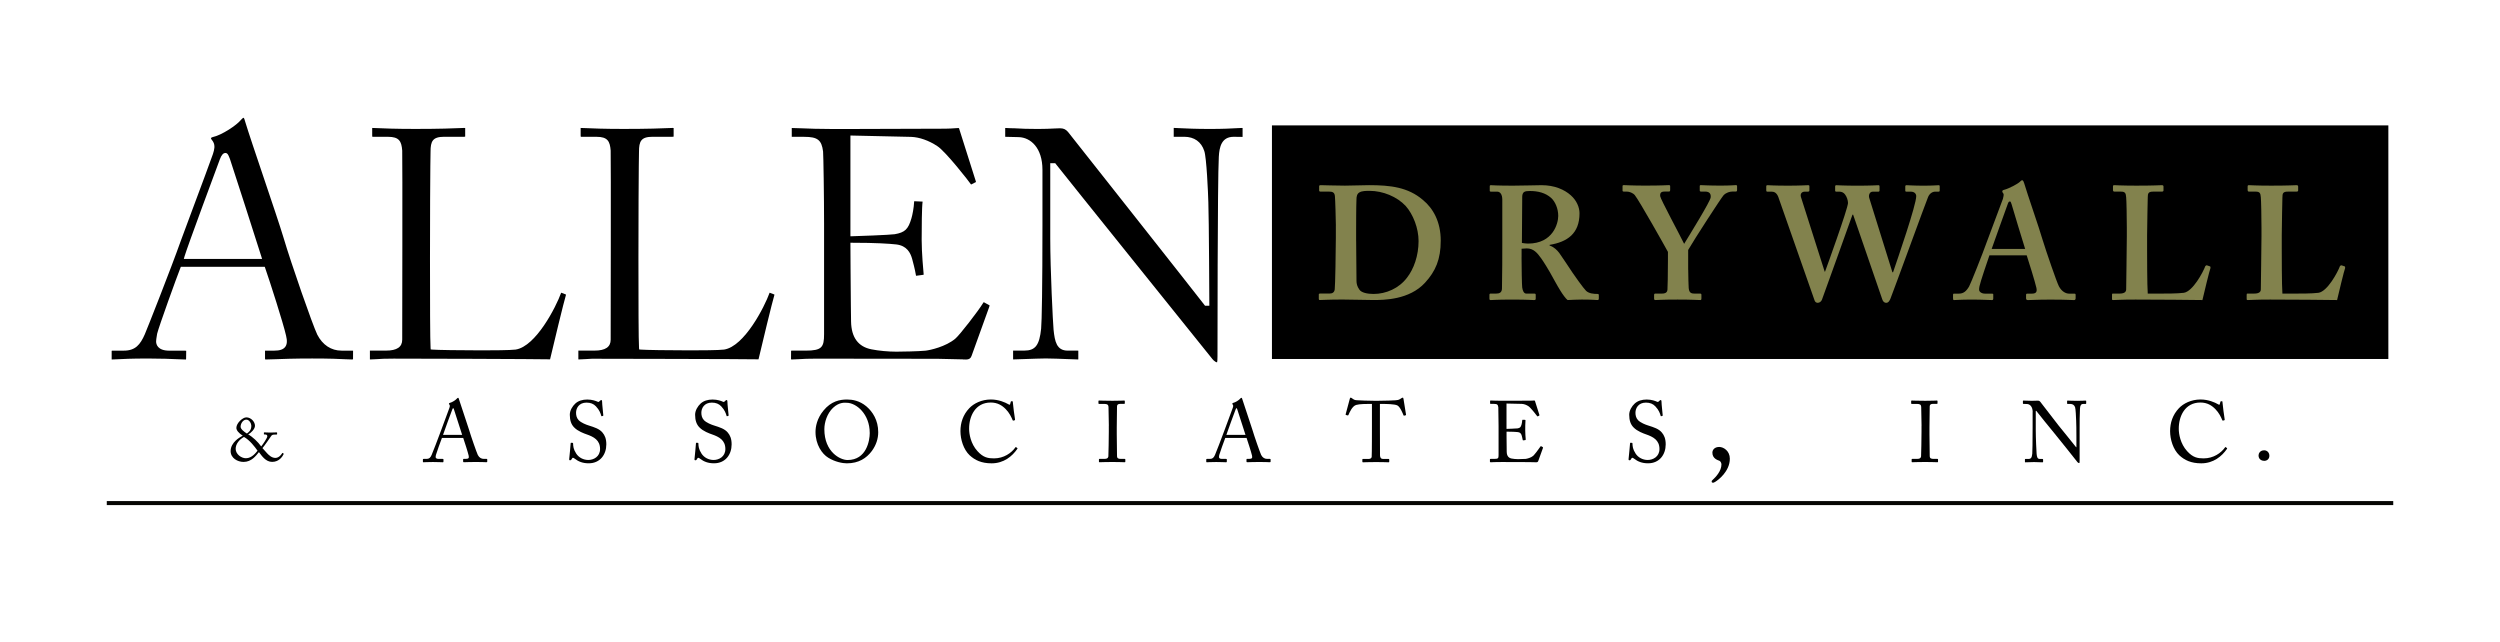 <?xml version="1.0" encoding="UTF-8"?>
<svg id="Layer_1" xmlns="http://www.w3.org/2000/svg" viewBox="0 0 1080 277.32">
  <defs>
    <style>
      .cls-1 {
        fill: #83834e;
      }

      .cls-2 {
        fill: #060604;
      }

      .cls-3 {
        opacity: .99;
      }
    </style>
  </defs>
  <g>
    <g>
      <path d="M190.91,189.2c-.37.93-2.43,6.61-2.61,7.4-.04.26-.11.63-.11.82,0,.52.45.82,1.27.82h1.75c.26,0,.37.07.37.26v.86c0,.26-.11.34-.3.34-.52,0-2.05-.11-4.26-.11-2.73,0-3.55.11-4.07.11-.19,0-.26-.07-.26-.3v-.9c0-.19.15-.26.3-.26h1.31c1.12,0,1.64-.52,2.17-1.72.26-.6,2.99-7.51,4.07-10.57.26-.75,3.29-8.78,3.62-9.79.11-.37.3-.86.04-1.27-.11-.15-.26-.34-.26-.49,0-.11.07-.26.34-.34,1.05-.22,2.69-1.34,3.1-1.87.19-.19.3-.34.49-.34.22,0,.3.22.41.64.71,2.35,3.62,10.72,4.33,13.11.86,2.91,3.29,9.86,3.81,10.95.63,1.23,1.61,1.68,2.54,1.68h1.23c.22,0,.3.11.3.26v.93c0,.19-.11.26-.37.26-.67,0-1.46-.11-4.48-.11s-4.41.11-5.27.11c-.19,0-.3-.11-.3-.34v-.86c0-.23.11-.26.34-.26h.93c1.05,0,1.38-.37,1.12-1.42-.3-1.35-1.83-6.13-2.35-7.62h-9.19ZM199.65,187.86c-.34-1.12-3.36-10.46-3.55-11.02-.11-.26-.19-.52-.3-.52-.15,0-.3.26-.41.56-.19.49-3.74,10.05-4,10.98h8.26Z"/>
      <path d="M248.37,198.21c-.45-.34-.67-.45-.86-.45-.22,0-.37.26-.6.64-.22.41-.41.45-.67.45-.22,0-.41-.19-.34-.6.15-.93.52-5.68.63-6.76.04-.22.11-.22.26-.22l.56.04c.15,0,.23.07.23.3.04,1.19.11,2.43,1.34,4.33,1.12,1.76,3.17,2.77,5.23,2.77,2.24,0,5.08-1.38,5.08-4.74,0-3.85-2.76-5.27-5.75-6.31-1.16-.41-3.85-1.35-5.45-3.03-1.23-1.23-1.87-2.99-1.87-5.46,0-1.87,1.16-3.7,2.32-4.78,1.34-1.27,3.21-1.79,5.23-1.79,2.13,0,3.77.63,4.41.93.34.19.52.15.71-.04l.49-.45c.19-.15.3-.22.49-.22s.3.3.3.63c0,1.31.49,5.12.52,5.94,0,.19-.04.26-.19.3l-.45.11c-.11.04-.19,0-.22-.11-.3-1.08-.79-2.54-2.32-4.15-1.01-1.08-2.32-1.61-4.07-1.61-3.32,0-4.52,2.47-4.52,4.37,0,1.05.22,2.28,1.16,3.25,1.08,1.08,3.17,1.91,4.26,2.24,2.58.82,4.67,1.46,6.02,3.1.97,1.16,1.64,2.61,1.64,5.08,0,4.41-2.69,8.18-7.62,8.18-2.61,0-4.45-.78-5.94-1.94Z"/>
      <path d="M302.5,198.21c-.45-.34-.67-.45-.86-.45-.22,0-.37.26-.6.64-.22.41-.41.45-.67.45-.22,0-.41-.19-.34-.6.15-.93.52-5.68.63-6.76.04-.22.11-.22.26-.22l.56.04c.15,0,.23.07.23.3.04,1.19.11,2.43,1.34,4.33,1.12,1.76,3.17,2.77,5.23,2.77,2.24,0,5.08-1.38,5.08-4.74,0-3.85-2.76-5.27-5.75-6.31-1.16-.41-3.85-1.35-5.45-3.03-1.23-1.23-1.87-2.99-1.87-5.46,0-1.87,1.16-3.7,2.32-4.78,1.34-1.27,3.21-1.79,5.23-1.79,2.13,0,3.77.63,4.41.93.34.19.52.15.71-.04l.49-.45c.19-.15.3-.22.49-.22s.3.3.3.63c0,1.31.49,5.12.52,5.94,0,.19-.04.26-.19.3l-.45.11c-.11.04-.19,0-.22-.11-.3-1.08-.79-2.54-2.32-4.15-1.01-1.08-2.32-1.61-4.07-1.61-3.32,0-4.52,2.47-4.52,4.37,0,1.05.22,2.28,1.16,3.25,1.08,1.08,3.17,1.91,4.26,2.24,2.58.82,4.67,1.46,6.02,3.1.97,1.16,1.64,2.61,1.64,5.08,0,4.41-2.69,8.18-7.62,8.18-2.61,0-4.45-.78-5.94-1.94Z"/>
      <path d="M357.79,197.72c-2.65-1.61-5.49-5.64-5.49-11.09,0-2.28.6-5.83,3.47-9.3,3.29-4,6.99-4.74,10.13-4.74,2.35,0,5.42.49,8.37,2.95,2.73,2.35,5.12,6.01,5.12,11.17,0,2.73-.86,5.57-2.8,8.18-2.28,3.03-5.6,5.27-10.76,5.27-1.83,0-5.08-.6-8.03-2.43ZM375.72,187c0-8.18-5.83-13-9.97-13-.56,0-3.1-.45-5.9,2.2-2.5,2.39-3.73,6.16-3.73,9.23,0,9.83,6.84,13.3,10.01,13.3,8.22,0,9.6-8.41,9.6-11.73Z"/>
      <path d="M418.91,196.71c-2.69-2.54-4-6.87-4-10.46s1.12-7.06,3.81-9.9c1.91-2.02,5.27-3.77,9.34-3.77,3.4,0,6.2,1.27,7.55,2.05.49.3.67.26.75,0l.3-1.08c.07-.22.15-.22.49-.22s.41.07.41.6c0,.71.75,6.2.93,7.25.04.19,0,.34-.15.37l-.56.15c-.19.04-.26,0-.37-.3-.52-1.23-1.35-3.03-2.91-4.63-1.57-1.61-3.55-2.88-6.5-2.88-6.69,0-9.38,5.94-9.34,11.39,0,2.17.67,6.39,3.59,9.6,2.54,2.84,4.67,3.14,7.17,3.14,4.22,0,7.51-2.32,9.23-4.74.11-.19.19-.22.3-.11l.49.37c.11.08.19.15.07.34-2.24,3.25-5.87,6.28-11.13,6.28-4.41,0-7.21-1.38-9.45-3.44Z"/>
      <path d="M479.02,183.94c0-.9-.11-7.62-.15-8.18-.07-.9-.45-1.27-1.87-1.27h-2.17c-.19,0-.3-.08-.3-.23v-1.01c0-.15.11-.22.26-.22.45,0,2.35.11,5.83.11s4.52-.11,5.04-.11c.19,0,.26.11.26.26v.93c0,.19-.11.26-.3.26h-1.76c-.75,0-1.31.3-1.31,1.05,0,.37-.11,8.63-.11,9.08v2.88c0,.37.11,9,.11,9.41,0,1.16.56,1.34,1.76,1.34h1.53c.19,0,.3.07.3.26v.97c0,.15-.11.22-.34.22-.45,0-1.94-.11-5.19-.11-3.55,0-5.16.11-5.57.11-.19,0-.3-.07-.3-.22v-1.01c0-.15.11-.23.3-.23h2.09c.75,0,1.53-.11,1.68-1.08.07-.56.19-8.63.19-10.61v-2.62Z"/>
      <path d="M529.31,189.2c-.37.93-2.43,6.61-2.61,7.4-.04.26-.11.63-.11.82,0,.52.45.82,1.27.82h1.76c.26,0,.37.07.37.26v.86c0,.26-.11.34-.3.34-.52,0-2.05-.11-4.26-.11-2.73,0-3.55.11-4.07.11-.19,0-.26-.07-.26-.3v-.9c0-.19.15-.26.3-.26h1.31c1.12,0,1.64-.52,2.17-1.72.26-.6,2.99-7.51,4.07-10.57.26-.75,3.29-8.78,3.62-9.79.11-.37.3-.86.04-1.27-.11-.15-.26-.34-.26-.49,0-.11.07-.26.34-.34,1.05-.22,2.69-1.34,3.1-1.87.19-.19.3-.34.49-.34.22,0,.3.22.41.64.71,2.35,3.62,10.72,4.33,13.11.86,2.91,3.29,9.86,3.81,10.95.63,1.23,1.61,1.68,2.54,1.68h1.23c.22,0,.3.11.3.26v.93c0,.19-.11.26-.37.26-.67,0-1.46-.11-4.48-.11s-4.41.11-5.27.11c-.19,0-.3-.11-.3-.34v-.86c0-.23.11-.26.34-.26h.93c1.05,0,1.38-.37,1.12-1.42-.3-1.35-1.83-6.13-2.35-7.62h-9.19ZM538.05,187.86c-.34-1.12-3.36-10.46-3.55-11.02-.11-.26-.19-.52-.3-.52-.15,0-.3.26-.41.56-.19.49-3.74,10.05-4,10.98h8.26Z"/>
      <path d="M592.67,174.49h-.93c-1.2,0-4.45,0-5.9.45-1.68.52-2.8,3.14-3.32,4.33-.07.19-.19.22-.38.19l-.67-.19c-.11-.04-.22-.08-.15-.3.37-1.34,1.68-6.16,1.76-6.57.07-.49.22-.6.37-.6.19,0,.3.04.45.15l.49.34c.67.49,1.05.6,2.13.63,1.98.07,3.55.22,7.06.22h1.79c4.07,0,5.68-.15,7.51-.22.82-.04,1.31-.15,1.94-.52l.71-.45c.19-.11.3-.15.45-.15.19,0,.26.11.34.6.07.45.78,5.08,1.08,6.72.04.19-.04.26-.22.3l-.6.15c-.15.04-.19,0-.3-.26-.3-.71-1.42-3.59-2.65-4.18-1.12-.56-4.63-.63-6.46-.63h-1.05v10.65c0,.52,0,10.98.04,11.62.07.93.38,1.49,1.27,1.49h2.35c.34,0,.37.11.37.38v.78c0,.19-.04.3-.37.3-.37,0-1.57-.11-5.23-.11s-5.16.11-5.68.11c-.3,0-.34-.15-.34-.37v-.71c0-.26.04-.38.26-.38h2.54c.75,0,1.2-.45,1.23-.9.11-1.08.11-12.55.11-13.26v-9.6Z"/>
      <path d="M650.84,185.28c.3,0,4.3-.15,4.74-.22,1.08-.19,1.38-.49,1.72-1.64.11-.37.26-1.12.3-1.83,0-.19.11-.26.26-.26l.93.04c.19,0,.26.15.22.3-.11.64-.11,3.7-.11,4.26,0,1.31.15,3.1.22,3.89,0,.19-.07.26-.22.3l-.82.11c-.19.04-.26-.07-.3-.34-.07-.49-.3-1.35-.41-1.76-.22-.78-.64-1.34-1.61-1.46-1.76-.19-4.33-.19-4.93-.19v2.31c0,2.02.07,5.64.07,6.39.04,1.94.97,2.69,2.13,2.91.75.15,1.83.26,2.76.26.63,0,2.5-.04,3.29-.11.64-.07,2.28-.49,3.25-1.31.45-.37,2.54-3.06,3.06-3.92.11-.19.22-.34.45-.22l.6.34c.19.11.19.22.07.52l-1.98,5.49c-.11.34-.37.56-.82.56-.19,0-1.01-.04-3.25-.07-2.24,0-5.86-.04-11.69-.04-1.38,0-2.43.04-3.17.04-.79.04-1.27.07-1.61.07-.22,0-.34-.07-.34-.26v-1.01c0-.15.11-.19.37-.19h1.49c1.72,0,1.87-.26,1.87-1.64v-12.51c0-3.1-.07-7.77-.11-8.15-.15-1.19-.52-1.46-1.9-1.46h-1.35c-.19,0-.3-.04-.3-.26v-1.01c0-.11.07-.19.26-.19.82,0,2.13.11,4.6.11h1.64c3.7,0,7.4-.04,11.09-.04.6,0,1.31-.07,1.49-.07s.26.07.3.19l1.91,6.01c.04.15.04.26-.11.34l-.56.3c-.11.07-.26-.04-.3-.11-.08-.15-2.84-3.7-3.74-4.26-.78-.52-1.83-.97-2.84-1.01l-6.65-.15v10.95Z"/>
      <path d="M706.02,198.21c-.45-.34-.67-.45-.86-.45-.22,0-.37.26-.6.64-.22.41-.41.45-.67.45-.22,0-.41-.19-.34-.6.15-.93.52-5.68.64-6.76.04-.22.11-.22.26-.22l.56.04c.15,0,.22.07.22.3.04,1.19.11,2.43,1.35,4.33,1.12,1.76,3.17,2.77,5.23,2.77,2.24,0,5.08-1.38,5.08-4.74,0-3.85-2.76-5.27-5.75-6.31-1.16-.41-3.85-1.35-5.45-3.03-1.23-1.23-1.87-2.99-1.87-5.46,0-1.87,1.16-3.7,2.32-4.78,1.35-1.27,3.21-1.79,5.23-1.79,2.13,0,3.77.63,4.41.93.34.19.52.15.71-.04l.49-.45c.19-.15.3-.22.49-.22s.3.3.3.63c0,1.31.49,5.12.52,5.94,0,.19-.04.26-.19.3l-.45.11c-.11.04-.19,0-.22-.11-.3-1.08-.78-2.54-2.32-4.15-1.01-1.08-2.32-1.61-4.07-1.61-3.32,0-4.52,2.47-4.52,4.37,0,1.05.22,2.28,1.16,3.25,1.08,1.08,3.17,1.91,4.26,2.24,2.58.82,4.67,1.46,6.01,3.1.97,1.16,1.64,2.61,1.64,5.08,0,4.41-2.69,8.18-7.62,8.18-2.61,0-4.45-.78-5.94-1.94Z"/>
    </g>
    <g>
      <path d="M830.11,183.94c0-.9-.11-7.62-.15-8.18-.07-.9-.45-1.27-1.87-1.27h-2.17c-.19,0-.3-.08-.3-.23v-1.01c0-.15.11-.22.26-.22.45,0,2.35.11,5.83.11s4.52-.11,5.04-.11c.19,0,.26.11.26.26v.93c0,.19-.11.26-.3.26h-1.76c-.75,0-1.31.3-1.31,1.05,0,.37-.11,8.63-.11,9.08v2.88c0,.37.11,9,.11,9.41,0,1.16.56,1.34,1.76,1.34h1.53c.19,0,.3.07.3.26v.97c0,.15-.11.22-.34.22-.45,0-1.94-.11-5.19-.11-3.55,0-5.16.11-5.57.11-.19,0-.3-.07-.3-.22v-1.01c0-.15.11-.23.3-.23h2.09c.75,0,1.53-.11,1.68-1.08.07-.56.19-8.63.19-10.61v-2.62Z"/>
      <path d="M878.12,178c0-2.2-1.12-3.44-2.47-3.47l-1.53-.04c-.19,0-.22-.15-.22-.26v-.97c0-.15.04-.22.22-.22s.49.04,1.05.04c.56.04,1.38.07,2.65.07s2.05-.07,2.5-.07c.49,0,.79.15,1.08.49l7.84,10.16c.41.52,6.72,8.26,7.62,9.45h.15v-4.45c0-3.32-.04-5.16-.11-7.02-.04-1.46-.22-5.12-.45-5.75-.3-.93-1.01-1.46-2.05-1.46h-1.19c-.15,0-.22-.08-.22-.26v-.97c0-.15.07-.22.22-.22.52,0,1.72.11,4.11.11,2.24,0,3.14-.11,3.62-.11.26,0,.3.11.3.26v.93c0,.15-.07.26-.22.26h-1.01c-1.01,0-1.38.63-1.46,2.05-.15,2.5-.15,6.2-.15,8.63v13.97c0,.52-.04.9-.19.9-.45,0-.79-.45-.9-.6l-4.56-5.75c-2.61-3.25-5.34-6.69-5.57-6.91-.41-.38-7.28-9-7.51-9.3h-.22v8.29c0,3.48.3,9.56.37,10.31.15,1.46.37,2.17,1.38,2.17h1.12c.26,0,.3.11.3.34v.82c0,.22-.04.3-.3.3-.37,0-2.61-.11-3.62-.11-.79,0-3.36.11-3.74.11-.15,0-.19-.07-.19-.26v-.97c0-.11.04-.23.22-.23h1.27c1.08,0,1.49-.45,1.68-2.28.07-.71.15-4.97.15-11.62v-6.35Z"/>
      <path d="M941.48,196.71c-2.69-2.54-4-6.87-4-10.46s1.12-7.06,3.81-9.9c1.91-2.02,5.27-3.77,9.34-3.77,3.4,0,6.2,1.27,7.55,2.05.49.3.67.26.75,0l.3-1.08c.07-.22.15-.22.49-.22s.41.07.41.6c0,.71.75,6.2.93,7.25.04.19,0,.34-.15.37l-.56.15c-.19.04-.26,0-.37-.3-.52-1.23-1.35-3.03-2.91-4.63-1.57-1.61-3.55-2.88-6.5-2.88-6.69,0-9.38,5.94-9.34,11.39,0,2.17.67,6.39,3.59,9.6,2.54,2.84,4.67,3.14,7.17,3.14,4.22,0,7.51-2.32,9.23-4.74.11-.19.19-.22.3-.11l.49.37c.11.08.19.15.07.34-2.24,3.25-5.87,6.28-11.13,6.28-4.41,0-7.21-1.38-9.45-3.44Z"/>
    </g>
    <path d="M747.29,198.14c0,5.54-5.12,9.29-6.17,9.92-.32.16-.69.47-1.06.47-.42,0-.63-.16-.63-.47s.05-.42.48-.79c1.27-1.16,3.75-3.75,3.75-6.65,0-.69-.47-1.42-.9-1.58-.53-.21-3.01-.84-3.01-3.48,0-1.32,1.05-2.48,2.95-2.48s4.59,1.74,4.59,5.07Z"/>
    <path d="M111.85,195.32c-1.3,1.6-3.22,4.23-6.63,4.23-2.56,0-5.59-1.62-5.59-4.69,0-1.92,1.09-3.49,2.16-4.5.91-.88,2-1.57,3.09-2.18-1.84-1.06-2.77-2.37-2.77-3.33,0-2.1,2.74-4.55,4.31-4.55,2,0,3.78,1.92,3.73,3.7-.05,1.38-1.78,3.09-2.93,3.67,1.86.99,4.26,3.25,5.62,5.19.85-1.06,2.56-3.57,2.64-4.34.05-.43-.27-.82-.83-.82h-.45c-.16,0-.19-.08-.19-.19v-.59c0-.08.03-.13.19-.13.24,0,1.68.08,2.58.08.99,0,2.58-.08,2.74-.08s.19.08.19.19v.56c0,.11-.03.19-.19.19h-.45c-1.33,0-1.6.11-2.02.77-.19.29-2.96,4.34-3.67,5.08.4.45,1.65,1.89,2.02,2.24.67.69,1.89,2,3.59,2s2.82-1.86,2.93-2.08c.05-.08.11-.11.21-.03l.4.24c.05.03.05.11,0,.24-.4.88-1.86,3.35-4.95,3.35-2.87,0-4.58-2.77-5.72-4.23ZM111.26,194.71c-1.22-1.73-3.35-4.55-5.86-5.96-1.94,1.06-3.65,3.03-3.59,5.22.05,2.21,2.37,3.99,4.42,3.99,2.61,0,4.34-2.45,5.03-3.25ZM103.94,184.36c0,.99,1.46,2.16,2.72,2.93.67-.51,1.92-1.3,1.92-3.35,0-.9-.83-2.66-2.16-2.66s-2.48,1.54-2.48,3.09Z"/>
    <path d="M975.69,196.75c0-.67.48-2.22,2.46-2.22,1.15,0,2.22.91,2.22,2.38,0,1.31-.99,2.18-2.22,2.18-.87,0-2.46-.48-2.46-2.34Z"/>
  </g>
  <g>
    <g>
      <path d="M151.95,155.29c-.81,0-1.66-.04-2.82-.1-2.55-.13-6.41-.32-14.28-.32s-12.67.19-15.91.31c-1.73.07-3.06.12-4.18.12-.19,0-.27,0-.27-.41v-3.28c0-.06,0-.1,0-.13.02,0,.04,0,.09,0,.07,0,3.88,0,3.88,0,2.38,0,3.88-.5,4.72-1.58.84-1.08.97-2.64.4-4.91-1.16-5.22-7.05-23.58-9-29.14l-.2-.58h-36.26l-.22.55c-1.41,3.52-9.3,25.32-10.01,28.33-.06.37-.11.71-.17,1.05-.14.85-.28,1.72-.28,2.29,0,1.2.56,4,5.71,4h6.7c.46,0,.59.07.59.08l-.04,3.33c0,.26-.04.37-.05.4h0s-.09.01-.21.01c-.65,0-1.7-.05-3.12-.11-2.97-.13-7.46-.32-13.13-.32-7.26,0-11.02.21-13.27.33-.97.05-1.67.09-2.26.09-.05,0-.1,0-.12,0,0-.04,0-.13,0-.27v-3.42c.02-.09.12-.13.27-.13h4.99c4.99,0,7.1-2.59,9.06-7.07.96-2.19,11.36-28.53,15.55-40.38.39-1.13,2.47-6.69,4.88-13.14,3.64-9.75,8.17-21.88,8.95-24.21l.12-.39c.45-1.44,1.06-3.42-.07-5.19l-.13-.18c-.24-.31-.73-.96-.73-1.21,0-.13.2-.32.65-.45,4.09-.87,10.56-5.25,12.27-7.42l.24-.24c.49-.5.71-.71.93-.71.24,0,.56,1.16.73,1.78,1.32,4.37,4.52,13.87,7.92,23.93,3.55,10.52,7.22,21.4,8.62,26.1,3.22,10.92,12.49,37.54,14.58,41.88,2.3,4.46,6.01,6.9,10.47,6.9h4.7c.22,0,.29.04.29.04l-.02,3.65c.03.05-.09.13-.56.13ZM97.37,66.09c-.93,0-1.69.86-2.38,2.7-.72,1.86-14.27,38.4-15.27,41.96l-.31,1.1h33.8l-.34-1.12c-1.3-4.33-12.9-40.14-13.54-42.06l-.27-.66c-.39-.99-.77-1.93-1.7-1.93Z"/>
      <path d="M159.8,155.27s0-3.77,0-3.81c.03,0,6.96,0,6.96,0,4.71,0,7-1.54,7-4.72,0-.97.15-79.01,0-81.69-.31-4.04-1.31-5.95-6.14-5.95,0,0-6.7,0-6.71,0-.05,0-.12-.13-.12-.56,0,0,0-3.22,0-3.26.03,0,.08,0,.13,0,.41,0,1.07.03,2.04.07,2.72.12,7.8.35,16.49.35,10.61,0,16.56-.25,19.42-.37.83-.04,1.38-.06,1.67-.06.23,0,.35.02.42.04,0,.03,0,.11,0,.23v3.28c0,.14-.02.2-.02.22h0s-.17.05-.53.05h-8.55c-5.01,0-5.86,1.98-5.86,6.43,0,.56-.04,2.89-.09,6.16-.13,7.56-.31,72.95.1,78.55l.05.73.73.07c1.88.17,12.17.33,21.18.33,4.54,0,12.51-.04,14.77-.34,8.77-1.34,17.48-18.43,19.66-24.51.01-.02.02-.04.04-.06l2.06.79c-.01.1-.03.24-.05.33-.69,2.08-5.67,22.68-6.82,27.66-3.12-.13-65.25-.34-67.57-.3-1.69.03-3.16.06-4.42.06-1.2.06-2.17.12-2.98.17-1.16.07-1.99.12-2.58.12-.12,0-.21,0-.27-.01Z"/>
      <path d="M249.85,155.27s0-3.77,0-3.81c.03,0,6.96,0,6.96,0,4.71,0,7-1.54,7-4.72,0-.97.15-79.01,0-81.69-.31-4.04-1.31-5.95-6.14-5.95,0,0-6.7,0-6.71,0-.05,0-.12-.13-.12-.56,0,0,0-3.22,0-3.26.03,0,.08,0,.13,0,.41,0,1.07.03,2.04.07,2.72.12,7.8.35,16.49.35,10.61,0,16.56-.25,19.42-.37.83-.04,1.38-.06,1.67-.06.23,0,.35.02.42.04,0,.03,0,.11,0,.23v3.28c0,.14-.02.2-.02.22h0s-.17.05-.53.05h-8.55c-5.01,0-5.86,1.98-5.86,6.43,0,.56-.04,2.89-.09,6.16-.13,7.56-.31,72.95.1,78.55l.05.73.73.07c1.88.17,12.17.33,21.18.33,4.54,0,12.51-.04,14.77-.34,8.77-1.34,17.48-18.43,19.66-24.51.01-.02.02-.04.04-.06l2.06.79c-.01.1-.03.24-.05.33-.69,2.08-5.67,22.68-6.82,27.66-3.12-.13-70.72-.25-71.98-.25-1.2.06-2.17.12-2.98.17-1.16.07-1.99.12-2.58.12-.12,0-.21,0-.27-.01Z"/>
      <path d="M416.02,155.25c-1.71-.05-5.04-.15-11.01-.25-3.29,0-50.27-.1-52.49-.06-1.62.03-3.03.06-4.23.06-1.13.05-2.06.1-2.88.15-1.41.08-2.44.14-3.25.14-.34,0-.44-.06-.44-.06l.03-3.73c.11-.01.28-.03.56-.03h5.7c7.05,0,7.99-1.44,7.99-7.14v-47.73c0-11.32-.28-29.59-.43-31.15-.62-4.98-2.37-6.34-8.13-6.34h-5.13c-.13,0-.21,0-.27-.01,0-.03,0-3.8,0-3.8.03,0,.08,0,.13,0,1.14,0,2.52.06,4.28.13,3.07.13,7.27.3,13.25.3h6.27c7.05,0,14.11-.04,21.16-.07,7.05-.04,14.1-.07,21.16-.07,1.49,0,3.14-.12,4.34-.2.63-.04,1.12-.08,1.36-.08.22,0,.29.04.29.04l7.29,23.01c.05.19.04.27.04.28l-2.11,1.07c-.62-1-11.05-14.38-14.6-16.6-3.59-2.39-7.7-3.85-11.26-3.98l-26.26-.59v43.51h.87c1.23,0,16.46-.57,18.24-.87,4.44-.77,5.86-2.12,7.25-6.88.46-1.55,1.03-4.46,1.17-7.18l.02-.19,3.64.16c-.35,2.29-.41,11.33-.41,16.52,0,5.61.72,13.4.86,14.9,0,.09-.02.14-.03.16h0s-.06.02-.17.05l-3.04.41s0,.02-.01.02c-.03,0-.09-.16-.15-.57-.32-2.08-1.3-5.73-1.59-6.8-.69-2.4-2.14-5.65-6.87-6.19-3.08-.33-8.86-.72-18.91-.72h-.87s.11,21.76.19,27.06c.05,3.29.09,5.93.09,7.01.13,6.84,3.1,10.86,8.82,11.97,3.08.62,7.28,1.01,10.71,1.01,2.23,0,9.48-.13,12.62-.43,2.05-.24,8.76-1.71,12.88-5.19,1.89-1.57,9.91-11.96,11.86-15.17.26-.44.39-.56.44-.59l2.38,1.32c.12.07.15.11.15.11,0,0-.02.19-.25.82l-7.56,20.96c-.35,1.06-1.11,1.56-2.32,1.56-.21,0-.64-.01-1.37-.03Z"/>
      <path d="M525.78,156.54c-1.13-.21-2.07-1.47-2.4-1.9,0,0-65.63-81.61-67.25-83.78l-.26-.35h-2.16v32.5c0,13.53,1.16,36.7,1.43,39.41.53,5.13,1.31,9.05,6.14,9.05h4.28c.14,0,.23.01.27.02-.02.03,0,.15,0,.39v3.13c0,.12,0,.2,0,.26-.06,0-.15.01-.26.01-.53,0-2.08-.06-4-.14-3.13-.12-7.41-.29-9.82-.29-1.79,0-5.99.15-9.37.27-2.15.08-4,.14-4.72.15,0-.04,0-3.81,0-3.81h4.83c4.78,0,6.54-2.31,7.28-9.48.29-2.71.57-18.83.57-44.4v-24.22c0-9.56-5.15-13.98-10.25-14.12l-5.84-.14s0-.07,0-.13v-3.69c.24,0,.54.02.92.04.71.04,1.68.1,3.06.1,2.84.19,6.17.29,10.12.29,3.06,0,5.4-.11,7.11-.2,1.01-.05,1.81-.09,2.43-.09,1.55,0,2.46.41,3.48,1.56,0,0,56.57,71.59,58.94,74.75l.26.35h1.87s-.16-38.04-.43-44.65c-.1-4.08-.78-19.44-1.76-22.2-1.26-3.95-4.34-6.14-8.66-6.14h-4.54s0-3.83,0-3.83c.61.01,1.49.06,2.7.12,2.68.13,6.73.33,12.96.33,5.86,0,9.27-.2,11.52-.33,1-.06,1.73-.1,2.3-.1.13,0,.22,0,.27.02,0,.02,0,3.67,0,3.67,0,.11-.02.16-.03.18l-3.81-.05c-5.26,0-6.2,4.38-6.43,8.66-.57,9.57-.57,86.25-.57,86.25,0,1.53-.09,2.21-.17,2.52Z"/>
    </g>
    <g>
      <rect x="549.48" y="54.17" width="482.29" height="100.91"/>
      <g class="cls-3">
        <g>
          <path class="cls-1" d="M577.1,97.45c0-1.81-.28-11.67-.42-12.72-.14-1.67-1.11-1.95-2.5-1.95h-3.75c-.28,0-.56-.14-.56-.49v-1.88c0-.28.28-.42.63-.42,2.02,0,5.63.21,10.49.21,3.48,0,6.95-.21,10.42-.21,9.31,0,16.82.9,23.21,6.32,4.59,3.75,7.78,9.59,7.78,17.65s-2.22,13.2-6.81,18.21c-6.81,7.37-17.65,7.44-22.38,7.44-2.64,0-9.73-.21-13.2-.21-6.12,0-8.89.21-9.87.21-.28,0-.42-.14-.42-.63v-1.74c0-.28.14-.42.56-.42h4.03c1.39,0,2.09-.56,2.29-1.74.21-1.39.49-17.1.49-22.38v-5.28ZM585.86,104.26c0,.83.14,12.65.14,16.96,0,1.39.28,2.5,1.25,3.89.83,1.32,3.48,1.88,6.12,1.88,5.42,0,10.98-2.43,14.45-7.02,2.92-3.75,5-9.45,5-15.84,0-5.56-2.36-11.54-5.56-15.15-3.75-4.03-9.87-6.53-15.57-6.53-1.53,0-3.34,0-4.45.69-.97.56-1.25,1.67-1.25,3.06-.14,2.92-.14,11.95-.14,13.07v5Z"/>
          <path class="cls-1" d="M657.31,111.21c0,4.17.14,11.95.28,12.99.21,1.39.7,2.64,1.81,2.64h3.48c.42,0,.55.21.55.49v1.67c0,.49-.21.63-.76.63-.9,0-2.29-.21-9.52-.21-6.81,0-8.48.21-9.17.21-.42,0-.55-.21-.55-.63v-1.6c0-.35.14-.56.42-.56h2.36c1.53,0,2.64-.42,2.64-2.29.14-6.95.14-13.48.14-20.01v-18.28c0-2.36-.97-3.47-2.22-3.47h-2.71c-.35,0-.49-.14-.49-.42v-1.88c0-.35.14-.49.49-.49.49,0,2.71.21,9.52.21,3.89,0,10.28-.21,12.37-.21,5.56,0,9.87,1.88,12.65,4.38,2.5,2.22,3.75,5.14,3.75,7.78,0,8.76-5.28,12.37-12.93,13.62v.28c1.95.69,3.2,1.95,4.17,3.2.83,1.11,5.14,7.64,5.7,8.48.42.69,4.87,6.95,5.91,7.92,1.32,1.18,3.27,1.32,4.93,1.32.42,0,.56.21.56.49v1.46c0,.49-.14.69-.56.69-.55,0-2.36-.21-6.81-.21-1.95,0-4.59.14-6.12.21-.83-.63-2.16-2.5-3.06-3.96-1.25-1.95-3.96-6.95-4.59-8.06-.7-1.25-2.64-4.45-3.75-5.98-1.74-2.43-3.34-4.31-6.25-4.31-.28,0-1.46.07-2.22.14v3.75ZM657.45,104.95c.97.14,1.81.28,2.64.28,10.84,0,13.07-8.76,13.07-11.95s-1.32-6.19-3.06-7.78c-2.5-2.22-5.7-2.99-9.17-2.99-1.11,0-1.95.07-2.5.42-.56.35-.83,1.18-.83,2.02l-.14,20.01Z"/>
          <path class="cls-1" d="M729.31,116.49c0,2.64.14,7.23.21,7.99.21,2.22,1.32,2.36,2.71,2.36h2.29c.35,0,.49.21.49.49v1.6c0,.49-.14.69-.49.69-.77,0-3.54-.21-9.8-.21-6.81,0-9.03.21-9.66.21-.35,0-.49-.28-.49-.63v-1.6c0-.28.14-.56.49-.56h2.85c1.81,0,2.36-.69,2.43-1.74.07-.97.21-6.39.21-12.93v-3.34c-1.11-2.08-12.37-22.1-14.32-24.53-.83-.97-2.36-1.53-3.48-1.53h-1.25c-.42,0-.56-.14-.56-.49v-1.88c0-.28.14-.42.56-.42.56,0,3.89.21,9.17.21,7.09,0,9.59-.21,10.28-.21.42,0,.56.14.56.49v1.6c0,.42-.14.69-.56.69h-1.81c-1.53,0-2.08.56-1.94,2.02.14,1.25,8.48,16.68,10.35,20.57,2.36-3.89,11.33-18.35,11.47-20.08.14-1.25-.28-2.5-2.36-2.5h-1.81c-.42,0-.56-.21-.56-.56v-1.74c0-.35.14-.49.42-.49.69,0,3.61.21,8.48.21,4.45,0,5.98-.21,6.67-.21.42,0,.56.14.56.49v1.6c0,.42-.14.69-.56.69h-1.53c-.97,0-2.64.42-3.75,1.6-1.11,1.25-12.65,19.04-15.29,23.63v8.48Z"/>
          <path class="cls-1" d="M768.31,85.29c-.7-1.95-1.81-2.5-2.92-2.5h-1.95c-.28,0-.42-.21-.42-.49v-1.81c0-.35.21-.49.56-.49.56,0,2.64.21,8.9.21,5,0,7.92-.21,8.62-.21.42,0,.56.14.56.49v1.74c0,.35-.14.56-.63.56h-1.32c-1.39,0-2.15.97-1.67,2.43l10.22,32.11.14.07c.56-1.46,9.8-27.03,9.94-29.67,0-1.25-.56-2.78-1.25-3.68-.55-.83-1.53-1.25-2.36-1.25h-1.46c-.28,0-.49-.14-.49-.49v-1.74c0-.35.14-.56.56-.56.56,0,3.06.21,9.03.21s8.48-.21,9.1-.21c.42,0,.49.21.49.63v1.6c0,.35-.14.56-.49.56h-2.43c-1.39,0-1.88,1.53-1.53,2.71l10.01,32.11h.28c2.09-6.12,10.01-29.05,10.01-32.87,0-.97-.7-1.95-2.36-1.95h-1.88c-.42,0-.49-.21-.49-.56v-1.67c0-.35.14-.56.55-.56.7,0,3.06.21,7.37.21,3.89,0,5.98-.21,6.53-.21.28,0,.42.14.42.35v1.88c0,.35-.07.56-.49.56h-1.46c-1.11,0-2.36.69-3.06,2.29-.69,1.53-14.87,40.45-16.26,43.92-.28.69-.83,1.81-1.81,1.81s-1.46-.69-1.74-1.53l-12.58-36.55h-.28c-.62,1.95-12.93,36-13.2,36.76-.28.69-.97,1.32-1.81,1.32-.69,0-1.18-.42-1.39-1.11l-15.57-44.41Z"/>
          <path class="cls-1" d="M859.43,110.31c-.55,1.6-3.96,11.54-4.31,13.41-.14.56-.14,1.11-.14,1.46,0,.9,1.11,1.67,2.5,1.67h2.92c.55,0,.69.14.69.35v1.74c0,.42-.14.69-.56.69-.97,0-3.89-.21-8.76-.21-5.14,0-6.67.21-7.64.21-.42,0-.42-.42-.42-.9v-1.32c0-.42.14-.56.42-.56h2.09c1.95,0,3.2-.97,4.45-3.13.7-1.25,5.7-13.76,7.78-19.6l6.81-18.21c.14-.69.56-1.95.14-2.36-.21-.21-.42-.63-.42-.83,0-.28.14-.56.7-.69,2.22-.56,6.05-2.64,6.88-3.47.42-.42.7-.69,1.04-.69.42,0,.69.83.83,1.25,1.25,4.31,6.67,19.88,7.92,24.32,1.67,5.42,6.12,18.35,7.09,20.22,1.25,2.36,3.06,3.2,4.45,3.2h2.22c.42,0,.56.14.56.49v1.46c0,.42-.14.83-.69.83-1.25,0-2.64-.21-10.29-.21-5.84,0-8.2.21-9.73.21-.56,0-.7-.42-.7-.83v-1.39c0-.42.14-.56.56-.56h1.81c1.95,0,2.5-.69,2.08-2.57-.55-2.5-3.33-11.4-4.17-13.97h-16.12ZM874.86,107.53c-.7-2.02-5.42-17.86-5.84-19.25-.28-.83-.42-1.25-.7-1.25-.42,0-.69.28-.9.9-.28.9-6.53,18-7.02,19.6h14.45Z"/>
          <path class="cls-1" d="M954.79,115.1c.14.14.14.28.14.69-.28.42-3.06,11.95-3.48,13.83-1.81-.07-21.82-.21-28.91-.21-6.25,0-8.76.21-9.59.21-.56,0-.56-.14-.56-.63v-1.6c0-.42,0-.56.42-.56h2.78c2.5,0,2.92-.97,2.92-1.88,0-1.25.28-18.62.28-22.79v-3.89c0-4.45-.14-11.81-.28-12.99-.14-1.81-.42-2.5-2.22-2.5h-2.92c-.42,0-.56-.42-.56-.63v-1.6c0-.42.14-.56.56-.56.69,0,3.2.21,9.59.21,7.51,0,10.42-.21,10.98-.21s.69.28.69.63v1.6c0,.28-.14.56-.69.56h-3.75c-2.08,0-2.36.69-2.36,2.57,0,.97-.28,11.4-.28,16.26v5.98c0,1.25,0,16.26.28,19.25h3.89c3.89,0,8.9,0,11.67-.35,3.89-.56,8.34-8.9,9.31-11.54.28-.28.42-.42.83-.28l1.25.42Z"/>
          <path class="cls-1" d="M1012.96,115.1c.14.14.14.28.14.69-.28.42-3.06,11.95-3.48,13.83-1.81-.07-21.82-.21-28.91-.21-6.25,0-8.76.21-9.59.21-.56,0-.56-.14-.56-.63v-1.6c0-.42,0-.56.42-.56h2.78c2.5,0,2.92-.97,2.92-1.88,0-1.25.28-18.62.28-22.79v-3.89c0-4.45-.14-11.81-.28-12.99-.14-1.81-.42-2.5-2.22-2.5h-2.92c-.42,0-.56-.42-.56-.63v-1.6c0-.42.14-.56.56-.56.69,0,3.2.21,9.59.21,7.51,0,10.42-.21,10.98-.21s.69.28.69.63v1.6c0,.28-.14.56-.69.56h-3.75c-2.08,0-2.36.69-2.36,2.57,0,.97-.28,11.4-.28,16.26v5.98c0,1.25,0,16.26.28,19.25h3.89c3.89,0,8.9,0,11.67-.35,3.89-.56,8.34-8.9,9.31-11.54.28-.28.42-.42.83-.28l1.25.42Z"/>
        </g>
      </g>
    </g>
  </g>
  <rect class="cls-2" x="46.13" y="216.46" width="987.75" height="1.74"/>
</svg>